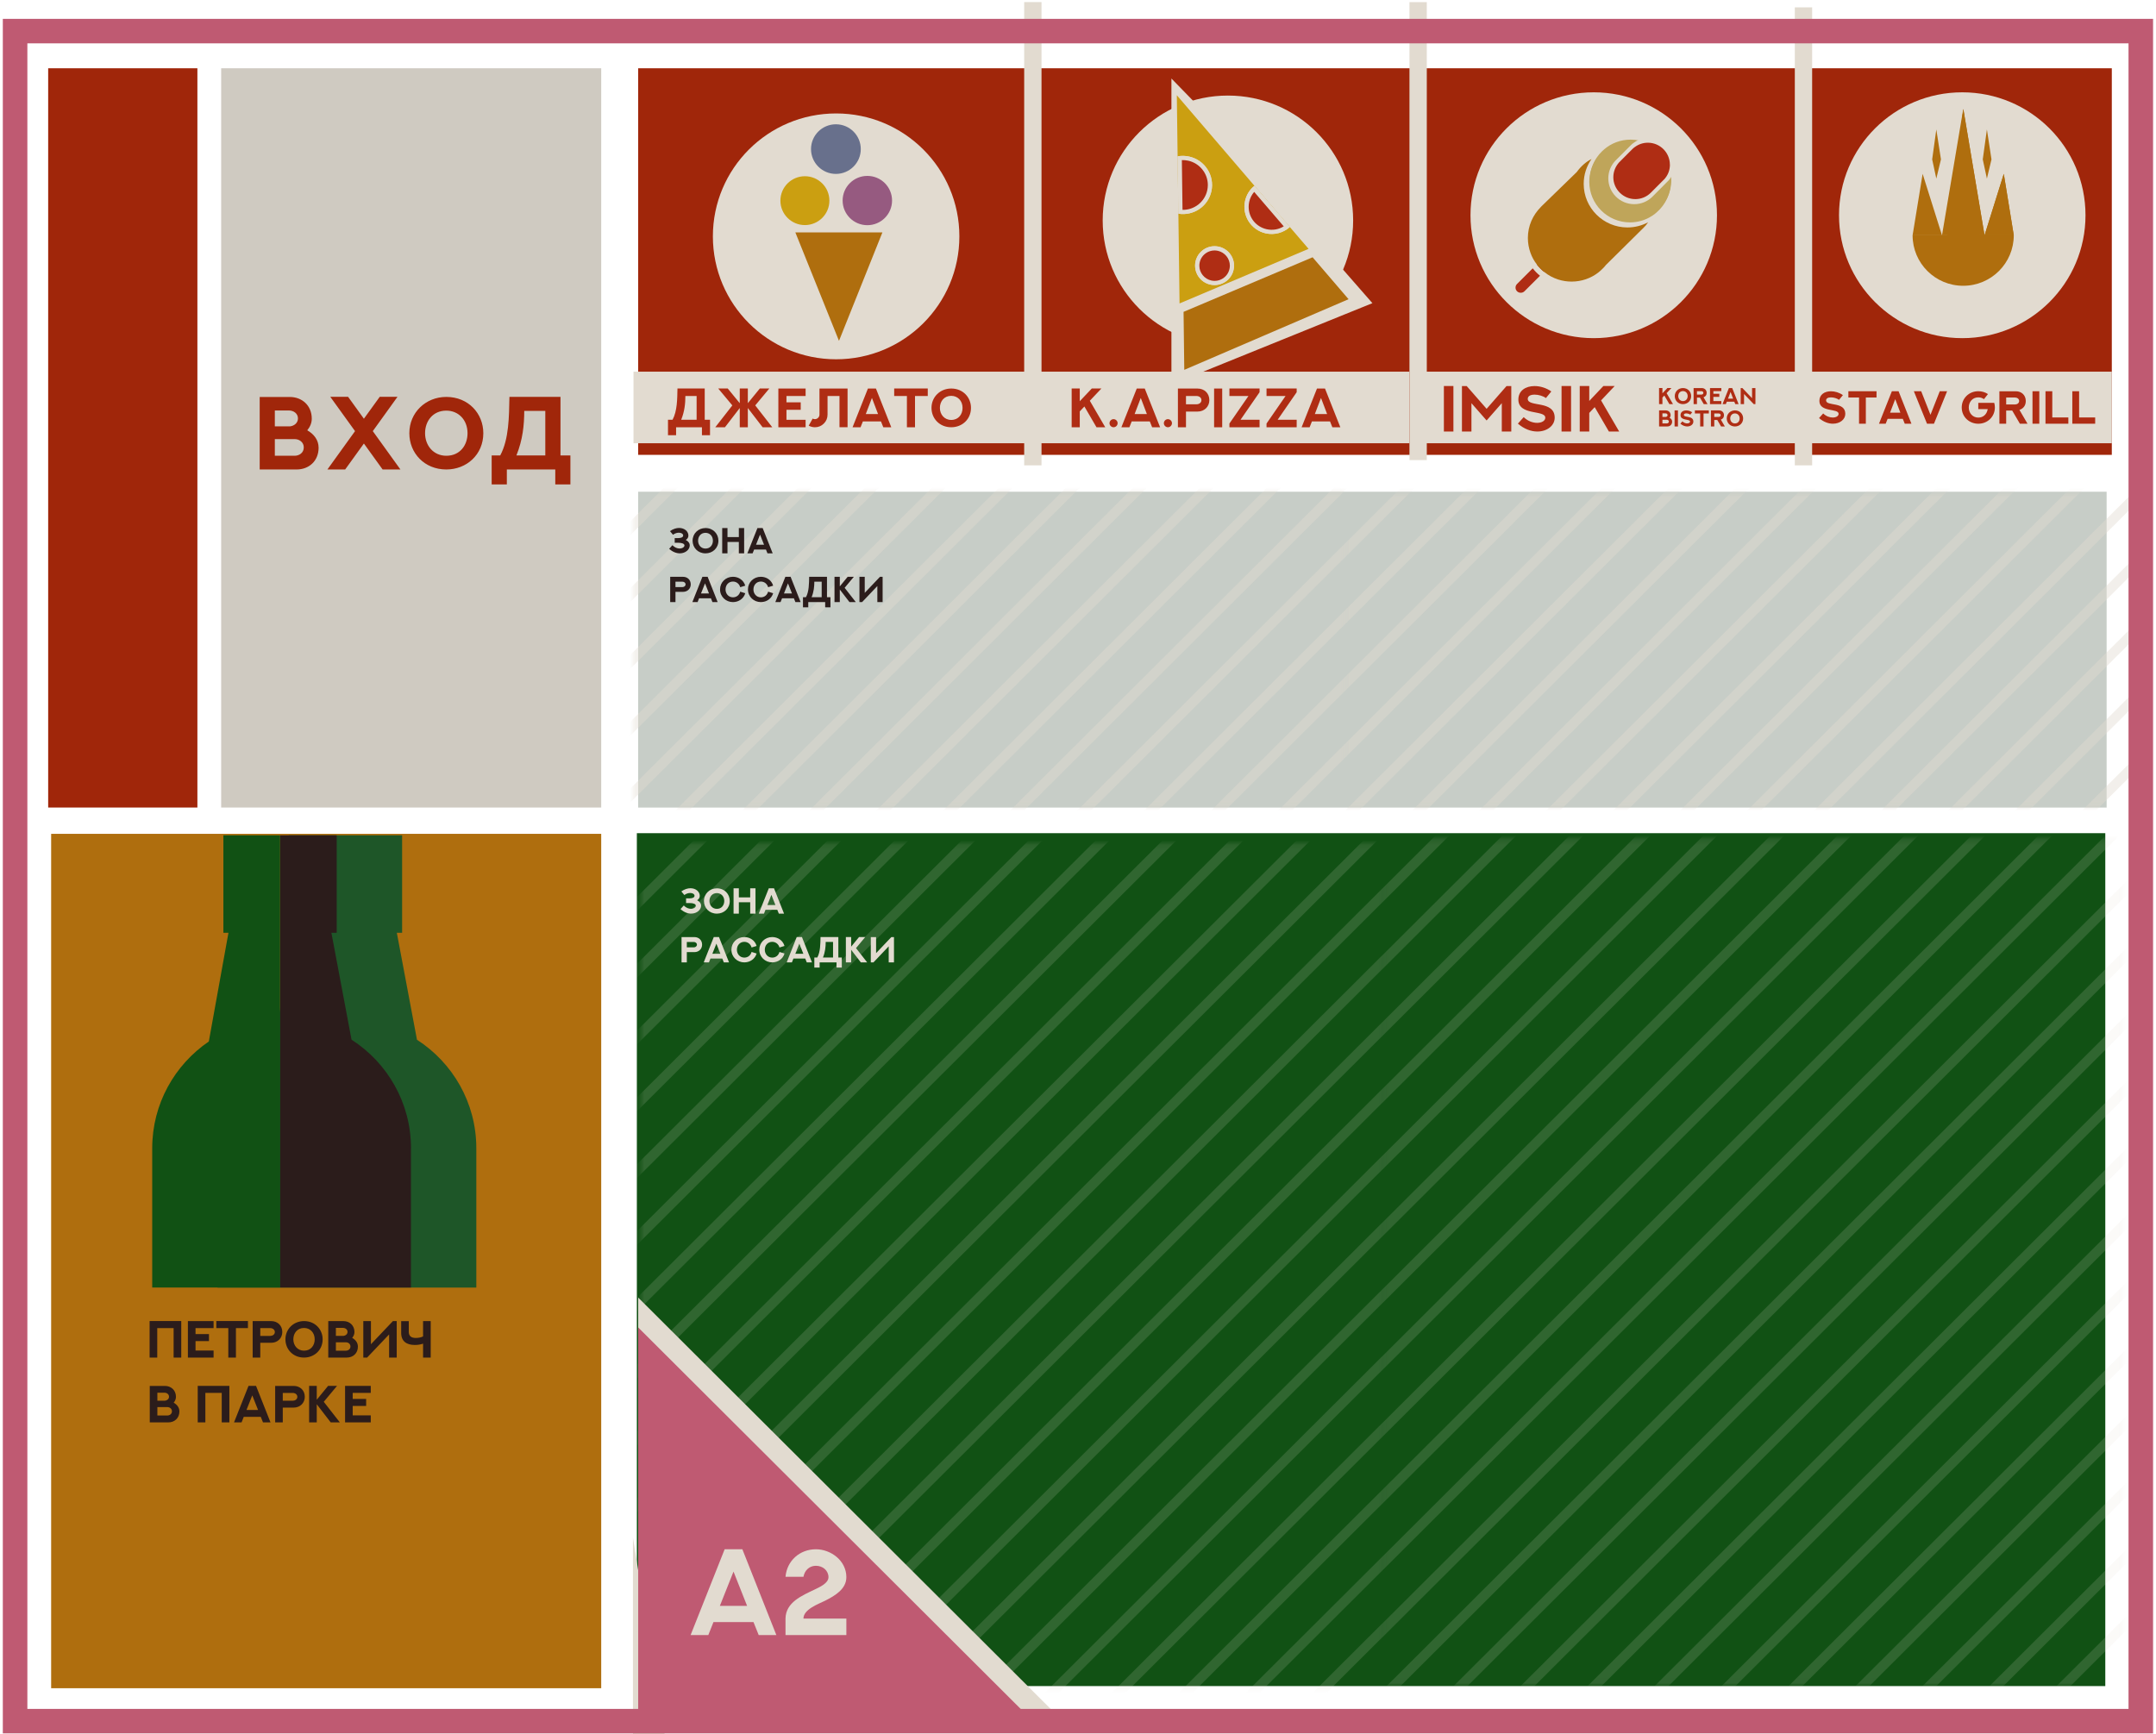 <?xml version="1.0" encoding="UTF-8"?> <svg xmlns="http://www.w3.org/2000/svg" width="440" height="354" viewBox="0 0 440 354" fill="none"><path d="M429.652 344.154V170.065L129.97 170.065V344.154H429.652Z" fill="#115114"></path><path d="M122.697 344.592L122.697 170.2H10.438L10.438 344.592H122.697Z" fill="#AF6E0E"></path><path d="M122.697 164.832L122.697 13.935L45.137 13.935L45.137 164.832H122.697Z" fill="#CFCAC1"></path><path d="M40.285 164.832L40.285 13.935L9.831 13.935L9.831 164.832H40.285Z" fill="#A0260A"></path><path d="M56.088 93.028H60.136C61.035 93.028 61.995 92.45 61.995 91.324C61.995 90.281 61.117 89.63 60.147 89.63H56.088V93.028ZM58.959 83.785H56.088V87.028H59.176C59.981 86.945 60.807 86.377 60.807 85.407C60.807 84.405 59.93 83.785 58.959 83.785ZM63.627 85.458C63.627 86.326 63.286 87.121 62.708 87.833C64.009 88.567 65.021 89.765 65.021 91.386C65.021 94.071 63.08 95.827 60.529 95.827H53V81.028H59.145C61.634 81.028 63.627 82.763 63.627 85.458ZM77.496 80.997H81.121L76.081 87.999L81.72 95.827H78.085L74.264 90.529L70.443 95.827H66.818L72.457 87.999L67.407 80.997H71.042L74.264 85.469L77.496 80.997ZM86.749 88.422C86.749 90.932 88.453 93.028 91.087 93.028C93.844 93.028 95.414 90.911 95.414 88.422C95.414 85.685 93.545 83.816 91.087 83.816C88.35 83.816 86.749 85.933 86.749 88.422ZM83.538 88.422C83.538 84.219 86.863 81.017 91.087 81.017C95.589 81.017 98.636 84.405 98.636 88.422C98.636 92.801 95.228 95.827 91.087 95.827C86.605 95.827 83.538 92.47 83.538 88.422ZM111.287 83.868H106.991C106.98 86.739 106.691 89.744 105.39 92.966H111.287V83.868ZM114.385 81.007V92.966H116.409V98.873H113.321V95.827H103.438V98.873H100.34V92.966H102.085C103.892 89.61 103.882 84.993 103.965 81.007H114.385Z" fill="#A0260A"></path><path d="M32.117 288.923H34.154C34.606 288.923 35.089 288.632 35.089 288.065C35.089 287.541 34.648 287.213 34.159 287.213H32.117V288.923ZM33.562 284.273H32.117V285.904H33.671C34.076 285.863 34.492 285.577 34.492 285.088C34.492 284.585 34.05 284.273 33.562 284.273ZM35.91 285.114C35.91 285.551 35.739 285.951 35.448 286.309C36.102 286.678 36.611 287.281 36.611 288.097C36.611 289.447 35.635 290.331 34.351 290.331H30.564V282.886H33.655C34.907 282.886 35.91 283.758 35.91 285.114ZM40.352 282.875H46.81V290.331H45.251V284.314H41.91V290.331H40.352V282.875ZM50.717 282.88H52.254L55.205 290.331H53.673L53.221 289.203H49.745L49.298 290.331H47.761L50.717 282.88ZM51.486 284.818L50.301 287.795H52.665L51.486 284.818ZM57.709 285.909H59.751C60.198 285.909 60.681 285.634 60.681 285.114C60.681 284.616 60.224 284.32 59.746 284.32H57.709V285.909ZM56.156 282.886H59.944C61.201 282.886 62.203 283.753 62.203 285.114C62.203 286.377 61.232 287.312 59.944 287.312H57.709V290.331H56.156V282.886ZM66.962 282.875H68.786L66.074 286.128L69.357 290.331H67.492L64.645 286.632V290.331H63.087V282.875H64.645V285.702L66.962 282.875ZM70.422 282.88H75.665V284.314H71.981V285.54H74.724V286.974H71.981V288.897H75.665V290.331H70.422V282.88Z" fill="#2B1C1B"></path><path d="M30.533 269.645H36.991V277.101H35.432V271.084H32.091V277.101H30.533V269.645ZM38.347 269.651H43.589V271.084H39.905V272.311H42.648V273.744H39.905V275.667H43.589V277.101H38.347V269.651ZM44.145 269.645H50.602V271.084H48.15V277.101H46.592V271.084H44.145V269.645ZM53.117 272.679H55.159C55.605 272.679 56.089 272.404 56.089 271.884C56.089 271.386 55.631 271.09 55.153 271.09H53.117V272.679ZM51.563 269.656H55.351C56.608 269.656 57.611 270.523 57.611 271.884C57.611 273.147 56.639 274.082 55.351 274.082H53.117V277.101H51.563V269.656ZM59.865 273.376C59.865 274.638 60.723 275.693 62.048 275.693C63.435 275.693 64.224 274.628 64.224 273.376C64.224 271.999 63.284 271.058 62.048 271.058C60.671 271.058 59.865 272.123 59.865 273.376ZM58.25 273.376C58.25 271.261 59.923 269.651 62.048 269.651C64.313 269.651 65.845 271.355 65.845 273.376C65.845 275.578 64.131 277.101 62.048 277.101C59.793 277.101 58.25 275.412 58.25 273.376ZM68.547 275.693H70.584C71.035 275.693 71.519 275.402 71.519 274.835C71.519 274.311 71.077 273.983 70.589 273.983H68.547V275.693ZM69.991 271.043H68.547V272.674H70.1C70.506 272.633 70.921 272.347 70.921 271.859C70.921 271.355 70.48 271.043 69.991 271.043ZM72.34 271.884C72.34 272.321 72.168 272.721 71.877 273.079C72.532 273.448 73.041 274.051 73.041 274.867C73.041 276.217 72.064 277.101 70.781 277.101H66.993V269.656H70.085C71.337 269.656 72.34 270.529 72.34 271.884ZM74.142 269.656H75.701V274.378L80.184 269.656H80.964V277.101H79.41V272.378L74.922 277.101H74.142V269.656ZM86.341 269.651H87.9V277.101H86.341V274.264C85.816 274.441 85.255 274.529 84.658 274.529C82.99 274.529 81.873 273.786 81.873 272.077V269.666H83.426V271.817C83.426 272.742 83.946 273.095 84.865 273.095C85.411 273.095 85.904 272.991 86.341 272.783V269.651Z" fill="#2B1C1B"></path><path d="M430.982 92.843V13.935L130.241 13.935V92.843L430.982 92.843Z" fill="#A0260A"></path><path opacity="0.22" d="M429.924 164.843V100.367L130.242 100.367V164.843H429.924Z" fill="#031E02"></path><path d="M170.638 73.335C184.529 73.335 195.79 62.102 195.79 48.245C195.79 34.389 184.529 23.156 170.638 23.156C156.747 23.156 145.486 34.389 145.486 48.245C145.486 62.102 156.747 73.335 170.638 73.335Z" fill="#E2DBD0"></path><path d="M325.251 69.022C339.142 69.022 350.403 57.789 350.403 43.933C350.403 30.076 339.142 18.843 325.251 18.843C311.36 18.843 300.1 30.076 300.1 43.933C300.1 57.789 311.36 69.022 325.251 69.022Z" fill="#E2DBD0"></path><path d="M400.46 69.022C414.351 69.022 425.612 57.789 425.612 43.933C425.612 30.076 414.351 18.843 400.46 18.843C386.569 18.843 375.309 30.076 375.309 43.933C375.309 57.789 386.569 69.022 400.46 69.022Z" fill="#E2DBD0"></path><path d="M85.094 212.214L80.985 190.393H82.066V170.503H58.929V190.393H59.965L55.957 212.585C48.977 217.324 44.395 225.31 44.395 234.373V262.809H97.209V234.373C97.209 225.074 92.368 216.898 85.072 212.214H85.094Z" fill="#1E5628"></path><path d="M83.867 234.373V262.798H57.15V170.503H68.713V190.393H67.632L71.742 212.214C79.037 216.898 83.878 225.074 83.878 234.373H83.867Z" fill="#2B1C1B"></path><path d="M57.151 170.503V262.798H31.064V234.373C31.064 225.321 35.647 217.336 42.616 212.585L46.624 190.393H45.588V170.503H57.151Z" fill="#115114"></path><path d="M314.287 56.286L311.112 59.453C310.898 59.667 310.628 59.757 310.358 59.757C310.088 59.757 309.817 59.667 309.603 59.453C309.187 59.038 309.187 58.375 309.603 57.96L312.801 54.77C313.24 55.332 313.735 55.837 314.287 56.286Z" fill="#AF2D14"></path><path d="M324.341 46.28L315.109 55.5C314.558 55.051 314.062 54.546 313.623 53.984L322.844 44.786C323.26 44.371 323.925 44.371 324.341 44.786C324.758 45.202 324.758 45.864 324.341 46.28Z" fill="#AF2D14"></path><path d="M324.453 36.79C324.453 35.026 325.005 33.398 325.939 32.062C326.255 31.612 326.615 31.197 326.998 30.826H327.009L327.414 30.456C328.855 29.232 330.724 28.502 332.773 28.502C337.356 28.502 341.082 32.208 341.082 36.79C341.082 39.294 339.968 41.54 338.211 43.056C337.761 43.45 337.265 43.798 336.725 44.078C335.543 44.708 334.203 45.078 332.773 45.078C328.18 45.078 324.464 41.361 324.464 36.79H324.453Z" fill="#BFA55A"></path><path d="M340.948 37.093C340.948 39.597 339.845 41.844 338.077 43.36C337.627 43.764 337.132 44.101 336.602 44.393C335.42 45.033 334.081 45.392 332.651 45.392C328.057 45.392 324.342 41.675 324.342 37.104C324.342 35.352 324.893 33.724 325.828 32.376C326.143 31.927 326.492 31.523 326.886 31.141L327.28 30.77C328.721 29.546 330.602 28.816 332.639 28.816C332.932 28.816 333.225 28.816 333.518 28.861C333.281 29.018 333.067 29.198 332.876 29.4L331.941 30.332C331.941 30.332 331.919 30.355 331.908 30.366L328.755 33.522L327.888 34.386L327.843 34.42C326.943 35.375 326.38 36.644 326.38 38.07C326.38 40.979 328.755 43.337 331.671 43.337C333.146 43.337 334.475 42.731 335.432 41.754L336.31 40.878L339.102 38.07C339.102 38.07 339.158 38.025 339.181 37.992L339.665 37.508C339.665 37.508 339.687 37.486 339.699 37.475L340.07 37.104C340.284 36.925 340.487 36.722 340.667 36.509V36.486C340.757 36.397 340.824 36.307 340.892 36.217C340.926 36.498 340.937 36.79 340.937 37.082L340.948 37.093Z" fill="#BFA55A"></path><path d="M339.923 37.205C339.855 37.295 339.787 37.385 339.709 37.475V37.497C339.517 37.711 339.315 37.913 339.101 38.093L335.419 41.787C334.462 42.764 333.134 43.371 331.659 43.371C328.731 43.371 326.367 41.001 326.367 38.104C326.367 36.677 326.93 35.408 327.831 34.454L327.876 34.42L327.966 34.33L331.895 30.399C332.087 30.197 332.3 30.018 332.537 29.86C336.421 30.276 339.506 33.364 339.911 37.228L339.923 37.205Z" fill="#BFA55A"></path><path d="M336.354 45.37C336.073 45.786 335.746 46.179 335.386 46.527C335.228 46.684 335.071 46.841 334.902 46.999L327.73 54.096C327.528 54.355 327.325 54.591 327.088 54.815C326.807 55.096 326.503 55.377 326.188 55.624C324.679 56.792 322.788 57.477 320.727 57.477C319.793 57.477 318.881 57.331 318.025 57.061C316.967 56.724 315.987 56.197 315.132 55.5C314.58 55.051 314.085 54.546 313.646 53.984C313.094 53.277 312.644 52.468 312.34 51.603C312.002 50.66 311.811 49.638 311.811 48.571C311.811 46.111 312.824 43.899 314.434 42.282V42.259L321.774 35.128C322.202 34.544 322.664 34.016 323.204 33.544C323.688 33.117 324.229 32.747 324.803 32.455C323.801 33.881 323.204 35.633 323.204 37.531C323.204 42.439 327.201 46.426 332.132 46.426C333.675 46.426 335.105 46.033 336.377 45.359L336.354 45.37Z" fill="#AF6E0E"></path><path d="M341.836 33.364C341.836 34.532 341.465 35.611 340.812 36.487C340.744 36.576 340.677 36.666 340.598 36.756V36.779C340.598 36.779 340.564 36.801 340.553 36.812L340.069 37.295C340.069 37.295 340.012 37.351 339.99 37.374L337.198 40.181C336.252 41.102 334.957 41.675 333.516 41.675C330.589 41.675 328.225 39.306 328.225 36.408C328.225 35.015 328.765 33.769 329.643 32.825L332.796 29.669C332.796 29.669 332.818 29.647 332.829 29.636C333.01 29.445 333.212 29.276 333.437 29.13C334.304 28.479 335.385 28.108 336.556 28.108C339.472 28.108 341.836 30.478 341.836 33.376V33.364Z" fill="#E2DBD0"></path><path d="M340.801 33.6C340.801 34.589 340.486 35.509 339.934 36.239C339.878 36.307 339.822 36.397 339.754 36.464V36.486C339.754 36.486 339.732 36.509 339.721 36.509L339.304 36.925C339.304 36.925 339.259 36.969 339.236 36.992L336.861 39.373C336.061 40.159 334.958 40.642 333.742 40.642C331.265 40.642 329.25 38.632 329.25 36.172C329.25 34.993 329.712 33.937 330.443 33.129L333.123 30.444L333.145 30.422C333.303 30.265 333.472 30.119 333.663 29.995C334.406 29.445 335.318 29.13 336.309 29.13C338.775 29.13 340.79 31.141 340.79 33.6H340.801Z" fill="#AF2D14"></path><path d="M212.553 0.425H209.018V94.988H212.553V0.425Z" fill="#E2DBD0"></path><path d="M369.824 1.503H366.289V94.988H369.824V1.503Z" fill="#E2DBD0"></path><path d="M287.648 93.91H291.184V0.436H287.648V93.91Z" fill="#E2DBD0"></path><path d="M135.634 353.958L129.172 313.875V353.958H135.634Z" fill="#E2DBD0"></path><path d="M250.596 70.493C264.711 70.493 276.153 59.079 276.153 45C276.153 30.92 264.711 19.506 250.596 19.506C236.481 19.506 225.039 30.92 225.039 45C225.039 59.079 236.481 70.493 250.596 70.493Z" fill="#E2DBD0"></path><path d="M246.767 23.942L239.066 16.024V25.503" fill="#E2DBD0"></path><path d="M274.002 54.928L280.082 61.879L239.066 78.49V64.159L274.002 54.928Z" fill="#E2DBD0"></path><path d="M241.689 75.491L241.543 63.654L267.877 52.513L275.218 61.071L241.689 75.491Z" fill="#AF6E0E"></path><path d="M240.722 61.936L240.485 43.618L240.328 31.904L240.17 19.438L256.011 37.924L263.228 46.336L267.056 50.795L240.722 61.936Z" fill="#CB9F11"></path><path d="M258.309 47.628C255.314 46.954 253.422 44 254.098 41.001C254.379 39.732 255.066 38.677 256.012 37.924L263.229 46.336C261.956 47.493 260.132 48.032 258.309 47.628Z" fill="#E2DBD0"></path><path d="M247.871 58.184C250.066 58.184 251.845 56.41 251.845 54.22C251.845 52.031 250.066 50.256 247.871 50.256C245.676 50.256 243.896 52.031 243.896 54.22C243.896 56.41 245.676 58.184 247.871 58.184Z" fill="#E2DBD0"></path><path d="M240.486 43.618L240.328 31.905C241.094 31.77 241.893 31.781 242.704 31.961C245.912 32.679 247.928 35.858 247.218 39.059C246.532 42.136 243.559 44.112 240.486 43.618Z" fill="#E2DBD0"></path><path d="M258.309 47.628C255.314 46.954 253.422 44 254.098 41.001C254.379 39.732 255.066 38.677 256.012 37.924L263.229 46.336C261.956 47.493 260.132 48.032 258.309 47.628Z" fill="#E2DBD0"></path><path d="M254.828 42.225C254.828 41.877 254.862 41.529 254.941 41.192C255.11 40.429 255.459 39.743 255.954 39.171L261.989 46.201C260.964 46.841 259.714 47.055 258.498 46.785C256.337 46.302 254.828 44.427 254.828 42.214V42.225Z" fill="#AF2D14"></path><path d="M247.871 58.184C250.066 58.184 251.845 56.41 251.845 54.22C251.845 52.031 250.066 50.256 247.871 50.256C245.676 50.256 243.896 52.031 243.896 54.22C243.896 56.41 245.676 58.184 247.871 58.184Z" fill="#E2DBD0"></path><path d="M244.764 54.231C244.764 54.007 244.786 53.771 244.842 53.546C245.214 51.873 246.88 50.828 248.558 51.199C249.965 51.513 250.99 52.782 250.99 54.22C250.99 54.445 250.967 54.681 250.911 54.905C250.731 55.714 250.247 56.399 249.537 56.848C248.828 57.297 248.006 57.432 247.196 57.252C245.788 56.938 244.764 55.669 244.764 54.231Z" fill="#AF2D14"></path><path d="M240.486 43.618L240.328 31.905C241.094 31.77 241.893 31.781 242.704 31.961C245.912 32.679 247.928 35.858 247.218 39.059C246.532 42.136 243.559 44.112 240.486 43.618Z" fill="#E2DBD0"></path><path d="M241.195 32.679C241.634 32.668 242.073 32.702 242.513 32.803C244.821 33.32 246.498 35.397 246.498 37.756C246.498 38.126 246.453 38.508 246.374 38.868C245.845 41.237 243.706 42.877 241.33 42.832L241.195 32.679Z" fill="#AF2D14"></path><path d="M171.222 69.573L162.316 47.437H180.083L171.222 69.573Z" fill="#AF6E0E"></path><path d="M164.264 45.943C167.025 45.943 169.263 43.71 169.263 40.956C169.263 38.203 167.025 35.97 164.264 35.97C161.504 35.97 159.266 38.203 159.266 40.956C159.266 43.71 161.504 45.943 164.264 45.943Z" fill="#CB9F11"></path><path d="M177.009 45.965C179.794 45.965 182.053 43.713 182.053 40.934C182.053 38.155 179.794 35.903 177.009 35.903C174.223 35.903 171.965 38.155 171.965 40.934C171.965 43.713 174.223 45.965 177.009 45.965Z" fill="#965A80"></path><path d="M170.591 35.498C173.396 35.498 175.669 33.231 175.669 30.433C175.669 27.636 173.396 25.368 170.591 25.368C167.787 25.368 165.514 27.636 165.514 30.433C165.514 33.231 167.787 35.498 170.591 35.498Z" fill="#68708C"></path><path d="M397.43 48.032L400.683 22.269L405.007 48.032L408.936 35.487L410.974 48.032" fill="#AF6E0E"></path><path d="M397.43 48.032L400.683 22.269L405.007 48.032L408.936 35.487L410.974 48.032" fill="#AF6E0E"></path><path d="M403.938 48.032L400.662 22.269L396.327 48.032L392.375 35.487L390.326 48.032" fill="#AF6E0E"></path><path d="M410.974 48.032C410.974 53.715 406.358 58.331 400.65 58.331C394.942 58.331 390.326 53.726 390.326 48.032H410.974Z" fill="#AF6E0E"></path><path d="M395.167 36.453L394.322 32.533L395.167 26.424L396.112 32.533L395.167 36.453Z" fill="#AF6E0E"></path><path d="M405.491 36.453L404.646 32.533L405.491 26.424L406.425 32.533L405.491 36.453Z" fill="#AF6E0E"></path><g opacity="0.43"><mask id="mask0_825_2324" style="mask-type:luminance" maskUnits="userSpaceOnUse" x="274" y="100" width="165" height="65"><path d="M274.6 164.832L438.334 164.832V100.659L274.6 100.659V164.832Z" fill="white"></path></mask><g mask="url(#mask0_825_2324)"><path d="M411.065 -23.89L174.285 212.316" stroke="#E2DBD0" stroke-width="2" stroke-miterlimit="10"></path><path d="M417.743 -16.904L180.951 219.301" stroke="#E2DBD0" stroke-width="2" stroke-miterlimit="10"></path><path d="M424.407 -9.919L187.615 226.275" stroke="#E2DBD0" stroke-width="2" stroke-miterlimit="10"></path><path d="M431.071 -2.933L194.291 233.261" stroke="#E2DBD0" stroke-width="2" stroke-miterlimit="10"></path><path d="M437.748 4.052L200.957 240.246" stroke="#E2DBD0" stroke-width="2" stroke-miterlimit="10"></path><path d="M444.413 11.038L207.633 247.232" stroke="#E2DBD0" stroke-width="2" stroke-miterlimit="10"></path><path d="M451.09 18.012L214.299 254.217" stroke="#E2DBD0" stroke-width="2" stroke-miterlimit="10"></path><path d="M457.754 24.998L220.963 261.203" stroke="#E2DBD0" stroke-width="2" stroke-miterlimit="10"></path><path d="M464.421 31.983L227.641 268.189" stroke="#E2DBD0" stroke-width="2" stroke-miterlimit="10"></path><path d="M471.096 38.969L234.305 275.174" stroke="#E2DBD0" stroke-width="2" stroke-miterlimit="10"></path><path d="M477.761 45.954L240.98 282.16" stroke="#E2DBD0" stroke-width="2" stroke-miterlimit="10"></path><path d="M484.438 52.94L247.646 289.145" stroke="#E2DBD0" stroke-width="2" stroke-miterlimit="10"></path><path d="M491.102 59.925L254.311 296.131" stroke="#E2DBD0" stroke-width="2" stroke-miterlimit="10"></path><path d="M497.768 66.911L260.988 303.116" stroke="#E2DBD0" stroke-width="2" stroke-miterlimit="10"></path><path d="M504.444 73.896L267.652 310.091" stroke="#E2DBD0" stroke-width="2" stroke-miterlimit="10"></path><path d="M511.11 80.882L274.33 317.076" stroke="#E2DBD0" stroke-width="2" stroke-miterlimit="10"></path><path d="M517.785 87.867L280.994 324.062" stroke="#E2DBD0" stroke-width="2" stroke-miterlimit="10"></path><path d="M524.451 94.853L287.66 331.047" stroke="#E2DBD0" stroke-width="2" stroke-miterlimit="10"></path><path d="M531.116 101.827L294.336 338.033" stroke="#E2DBD0" stroke-width="2" stroke-miterlimit="10"></path><path d="M537.791 108.813L301 345.018" stroke="#E2DBD0" stroke-width="2" stroke-miterlimit="10"></path><path d="M544.458 115.798L307.678 352.004" stroke="#E2DBD0" stroke-width="2" stroke-miterlimit="10"></path><path d="M551.133 122.784L314.342 358.989" stroke="#E2DBD0" stroke-width="2" stroke-miterlimit="10"></path><path d="M557.799 129.769L321.008 365.975" stroke="#E2DBD0" stroke-width="2" stroke-miterlimit="10"></path></g></g><g opacity="0.43"><mask id="mask1_825_2324" style="mask-type:luminance" maskUnits="userSpaceOnUse" x="129" y="100" width="146" height="65"><path d="M129.273 164.832L274.588 164.832V100.322L129.273 100.322V164.832Z" fill="white"></path></mask><g mask="url(#mask1_825_2324)"><path d="M247.33 -24.216L10.539 211.979" stroke="#E2DBD0" stroke-width="2" stroke-miterlimit="10"></path><path d="M253.995 -17.23L17.215 218.964" stroke="#E2DBD0" stroke-width="2" stroke-miterlimit="10"></path><path d="M260.672 -10.256L23.881 225.95" stroke="#E2DBD0" stroke-width="2" stroke-miterlimit="10"></path><path d="M267.336 -3.27L30.545 232.935" stroke="#E2DBD0" stroke-width="2" stroke-miterlimit="10"></path><path d="M274.014 3.715L37.223 239.921" stroke="#E2DBD0" stroke-width="2" stroke-miterlimit="10"></path><path d="M280.678 10.701L43.887 246.906" stroke="#E2DBD0" stroke-width="2" stroke-miterlimit="10"></path><path d="M287.343 17.686L50.562 253.892" stroke="#E2DBD0" stroke-width="2" stroke-miterlimit="10"></path><path d="M294.02 24.672L57.228 260.877" stroke="#E2DBD0" stroke-width="2" stroke-miterlimit="10"></path><path d="M300.684 31.657L63.904 267.863" stroke="#E2DBD0" stroke-width="2" stroke-miterlimit="10"></path><path d="M307.362 38.643L70.57 274.848" stroke="#E2DBD0" stroke-width="2" stroke-miterlimit="10"></path><path d="M314.026 45.628L77.234 281.823" stroke="#E2DBD0" stroke-width="2" stroke-miterlimit="10"></path><path d="M320.692 52.614L83.912 288.808" stroke="#E2DBD0" stroke-width="2" stroke-miterlimit="10"></path><path d="M327.367 59.599L90.576 295.794" stroke="#E2DBD0" stroke-width="2" stroke-miterlimit="10"></path><path d="M334.034 66.585L97.254 302.779" stroke="#E2DBD0" stroke-width="2" stroke-miterlimit="10"></path><path d="M340.709 73.559L103.918 309.765" stroke="#E2DBD0" stroke-width="2" stroke-miterlimit="10"></path><path d="M347.375 80.545L110.584 316.75" stroke="#E2DBD0" stroke-width="2" stroke-miterlimit="10"></path><path d="M354.04 87.531L117.26 323.736" stroke="#E2DBD0" stroke-width="2" stroke-miterlimit="10"></path><path d="M360.715 94.516L123.924 330.722" stroke="#E2DBD0" stroke-width="2" stroke-miterlimit="10"></path><path d="M367.382 101.501L130.602 337.707" stroke="#E2DBD0" stroke-width="2" stroke-miterlimit="10"></path><path d="M374.057 108.487L137.266 344.693" stroke="#E2DBD0" stroke-width="2" stroke-miterlimit="10"></path><path d="M380.723 115.473L143.932 351.678" stroke="#E2DBD0" stroke-width="2" stroke-miterlimit="10"></path><path d="M387.387 122.458L150.607 358.664" stroke="#E2DBD0" stroke-width="2" stroke-miterlimit="10"></path><path d="M394.065 129.444L157.273 365.638" stroke="#E2DBD0" stroke-width="2" stroke-miterlimit="10"></path></g></g><g opacity="0.15"><mask id="mask2_825_2324" style="mask-type:luminance" maskUnits="userSpaceOnUse" x="130" y="172" width="153" height="173"><path d="M130.725 344.928H282.029V172.177L130.725 172.177L130.725 344.928Z" fill="white"></path></mask><g mask="url(#mask2_825_2324)"><path d="M267.19 47.628L30.41 283.833" stroke="#E2DBD0" stroke-width="2" stroke-miterlimit="10"></path><path d="M273.867 54.613L37.076 290.819" stroke="#E2DBD0" stroke-width="2" stroke-miterlimit="10"></path><path d="M280.532 61.599L43.74 297.804" stroke="#E2DBD0" stroke-width="2" stroke-miterlimit="10"></path><path d="M287.196 68.584L50.416 304.79" stroke="#E2DBD0" stroke-width="2" stroke-miterlimit="10"></path><path d="M293.873 75.57L57.082 311.775" stroke="#E2DBD0" stroke-width="2" stroke-miterlimit="10"></path><path d="M300.538 82.555L63.758 318.761" stroke="#E2DBD0" stroke-width="2" stroke-miterlimit="10"></path><path d="M307.215 89.541L70.424 325.735" stroke="#E2DBD0" stroke-width="2" stroke-miterlimit="10"></path><path d="M313.879 96.526L77.088 332.721" stroke="#E2DBD0" stroke-width="2" stroke-miterlimit="10"></path><path d="M320.546 103.512L83.766 339.706" stroke="#E2DBD0" stroke-width="2" stroke-miterlimit="10"></path><path d="M327.221 110.497L90.43 346.692" stroke="#E2DBD0" stroke-width="2" stroke-miterlimit="10"></path><path d="M333.886 117.472L97.106 353.677" stroke="#E2DBD0" stroke-width="2" stroke-miterlimit="10"></path><path d="M340.563 124.457L103.771 360.663" stroke="#E2DBD0" stroke-width="2" stroke-miterlimit="10"></path><path d="M347.227 131.443L110.436 367.648" stroke="#E2DBD0" stroke-width="2" stroke-miterlimit="10"></path><path d="M353.905 138.428L117.113 374.634" stroke="#E2DBD0" stroke-width="2" stroke-miterlimit="10"></path><path d="M360.569 145.414L123.777 381.619" stroke="#E2DBD0" stroke-width="2" stroke-miterlimit="10"></path><path d="M367.235 152.399L130.455 388.605" stroke="#E2DBD0" stroke-width="2" stroke-miterlimit="10"></path><path d="M373.91 159.385L137.119 395.591" stroke="#E2DBD0" stroke-width="2" stroke-miterlimit="10"></path><path d="M380.576 166.37L143.785 402.576" stroke="#E2DBD0" stroke-width="2" stroke-miterlimit="10"></path><path d="M387.252 173.356L150.461 409.55" stroke="#E2DBD0" stroke-width="2" stroke-miterlimit="10"></path><path d="M393.916 180.342L157.125 416.536" stroke="#E2DBD0" stroke-width="2" stroke-miterlimit="10"></path><path d="M400.583 187.327L163.803 423.521" stroke="#E2DBD0" stroke-width="2" stroke-miterlimit="10"></path><path d="M407.258 194.313L170.467 430.507" stroke="#E2DBD0" stroke-width="2" stroke-miterlimit="10"></path><path d="M413.924 201.287L177.133 437.493" stroke="#E2DBD0" stroke-width="2" stroke-miterlimit="10"></path></g></g><g opacity="0.15"><mask id="mask3_825_2324" style="mask-type:luminance" maskUnits="userSpaceOnUse" x="282" y="171" width="152" height="173"><path d="M282.064 343.985H433.369V171.233L282.064 171.233V343.985Z" fill="white"></path></mask><g mask="url(#mask3_825_2324)"><path d="M418.541 46.684L181.75 282.89" stroke="#E2DBD0" stroke-width="2" stroke-miterlimit="10"></path><path d="M425.207 53.67L188.416 289.875" stroke="#E2DBD0" stroke-width="2" stroke-miterlimit="10"></path><path d="M431.883 60.655L195.092 296.861" stroke="#E2DBD0" stroke-width="2" stroke-miterlimit="10"></path><path d="M438.547 67.641L201.756 303.846" stroke="#E2DBD0" stroke-width="2" stroke-miterlimit="10"></path><path d="M445.214 74.626L208.434 310.832" stroke="#E2DBD0" stroke-width="2" stroke-miterlimit="10"></path><path d="M451.889 81.612L215.098 317.817" stroke="#E2DBD0" stroke-width="2" stroke-miterlimit="10"></path><path d="M458.555 88.597L221.764 324.803" stroke="#E2DBD0" stroke-width="2" stroke-miterlimit="10"></path><path d="M465.231 95.583L228.439 331.777" stroke="#E2DBD0" stroke-width="2" stroke-miterlimit="10"></path><path d="M471.897 102.568L235.105 338.763" stroke="#E2DBD0" stroke-width="2" stroke-miterlimit="10"></path><path d="M478.561 109.554L241.781 345.748" stroke="#E2DBD0" stroke-width="2" stroke-miterlimit="10"></path><path d="M485.237 116.54L248.445 352.734" stroke="#E2DBD0" stroke-width="2" stroke-miterlimit="10"></path><path d="M491.903 123.525L255.123 359.719" stroke="#E2DBD0" stroke-width="2" stroke-miterlimit="10"></path><path d="M498.578 130.5L261.787 366.705" stroke="#E2DBD0" stroke-width="2" stroke-miterlimit="10"></path><path d="M505.244 137.485L268.453 373.691" stroke="#E2DBD0" stroke-width="2" stroke-miterlimit="10"></path><path d="M511.909 144.47L275.129 380.676" stroke="#E2DBD0" stroke-width="2" stroke-miterlimit="10"></path><path d="M518.586 151.456L281.795 387.662" stroke="#E2DBD0" stroke-width="2" stroke-miterlimit="10"></path><path d="M525.251 158.442L288.471 394.647" stroke="#E2DBD0" stroke-width="2" stroke-miterlimit="10"></path><path d="M531.926 165.427L295.135 401.633" stroke="#E2DBD0" stroke-width="2" stroke-miterlimit="10"></path><path d="M538.592 172.413L301.801 408.618" stroke="#E2DBD0" stroke-width="2" stroke-miterlimit="10"></path><path d="M545.257 179.398L308.477 415.593" stroke="#E2DBD0" stroke-width="2" stroke-miterlimit="10"></path><path d="M551.934 186.384L315.143 422.578" stroke="#E2DBD0" stroke-width="2" stroke-miterlimit="10"></path><path d="M558.598 193.369L321.818 429.564" stroke="#E2DBD0" stroke-width="2" stroke-miterlimit="10"></path><path d="M565.276 200.355L328.484 436.549" stroke="#E2DBD0" stroke-width="2" stroke-miterlimit="10"></path></g></g><path d="M287.636 75.862H210.773V90.473H287.636V75.862Z" fill="#E2DBD0"></path><path d="M216.236 350.634L130.242 264.853V350.634H216.236Z" fill="#E2DBD0"></path><path d="M222.814 79.298H224.777L222.412 81.801L225.56 87.209H223.774L221.304 82.969L220.361 83.973V87.209H218.707V79.298H220.361V81.894L222.814 79.298ZM228.085 86.382C228.085 86.817 227.721 87.209 227.258 87.209C226.822 87.209 226.431 86.845 226.431 86.382C226.431 85.946 226.795 85.555 227.258 85.555C227.693 85.555 228.085 85.919 228.085 86.382ZM231.993 79.303H233.625L236.756 87.209H235.13L234.65 86.013H230.962L230.488 87.209H228.856L231.993 79.303ZM232.809 81.228L231.552 84.519H234.06L232.809 81.228ZM239.176 86.382C239.176 86.817 238.812 87.209 238.349 87.209C237.914 87.209 237.522 86.845 237.522 86.382C237.522 85.946 237.886 85.555 238.349 85.555C238.785 85.555 239.176 85.919 239.176 86.382ZM242.037 82.517H244.204C244.678 82.517 245.19 82.225 245.19 81.674C245.19 81.145 244.705 80.831 244.198 80.831H242.037V82.517ZM240.389 79.309H244.408C245.742 79.309 246.806 80.23 246.806 81.674C246.806 83.014 245.775 84.006 244.408 84.006H242.037V87.209H240.389V79.309ZM247.776 87.209V79.303H249.43V87.209H247.776ZM250.902 79.298H257.054V80.059L253.167 85.682H257.054V87.209H250.902V86.448L254.788 80.825H250.902V79.298ZM258.476 79.298H264.628V80.059L260.742 85.682H264.628V87.209H258.476V86.448L262.362 80.825H258.476V79.298ZM268.774 79.303H270.406L273.537 87.209H271.91L271.431 86.013H267.743L267.269 87.209H265.637L268.774 79.303ZM269.59 81.228L268.333 84.519H270.841L269.59 81.228Z" fill="#AF2D14"></path><path d="M367.978 75.862H289.404V90.473H367.978V75.862Z" fill="#E2DBD0"></path><path d="M294.67 88.086V78.794H296.614V88.086H294.67ZM307.454 78.801H308.426V88.086H306.488V82.293L303.391 85.824L300.294 82.293V88.086H298.356V78.801H299.328L303.391 83.446L307.454 78.801ZM309.773 86.466L310.959 85.144C311.814 85.973 312.838 86.31 313.687 86.31C314.639 86.317 315.365 85.889 315.365 85.261C315.365 83.602 309.871 84.911 309.871 81.561C309.871 79.714 311.387 78.801 313.175 78.801C314.315 78.801 315.566 79.17 316.596 79.902L315.495 81.25C314.905 80.816 313.966 80.55 313.182 80.55C312.411 80.55 311.788 80.803 311.788 81.418C311.788 83.168 317.283 81.645 317.283 85.254C317.283 86.88 315.728 88.079 313.745 88.079C312.501 88.079 311.082 87.606 309.773 86.466ZM318.683 88.086V78.794H320.626V88.086H318.683ZM327.223 78.788H329.529L326.75 81.729L330.449 88.086H328.35L325.447 83.103L324.339 84.282V88.086H322.395V78.788H324.339V81.84L327.223 78.788Z" fill="#AF2D14"></path><path d="M340.29 79.204H341.106L340.123 80.243L341.431 82.49H340.689L339.663 80.729L339.271 81.145V82.49H338.584V79.204H339.271V80.282L340.29 79.204ZM342.5 80.848C342.5 81.404 342.878 81.869 343.462 81.869C344.073 81.869 344.422 81.4 344.422 80.848C344.422 80.241 344.007 79.826 343.462 79.826C342.855 79.826 342.5 80.296 342.5 80.848ZM341.788 80.848C341.788 79.916 342.525 79.206 343.462 79.206C344.46 79.206 345.136 79.957 345.136 80.848C345.136 81.819 344.38 82.49 343.462 82.49C342.468 82.49 341.788 81.746 341.788 80.848ZM346.318 79.84V80.541H347.218C347.415 80.541 347.628 80.42 347.628 80.191C347.628 79.971 347.426 79.84 347.215 79.84H346.318ZM348.475 82.49H347.705L346.927 81.159H346.318V82.49H345.633V79.208H347.302C347.857 79.208 348.299 79.591 348.299 80.191C348.299 80.619 348.09 80.937 347.66 81.095L348.475 82.49ZM348.981 79.206H351.292V79.838H349.668V80.378H350.877V81.01H349.668V81.858H351.292V82.49H348.981V79.206ZM352.837 79.206H353.515L354.816 82.49H354.14L353.941 81.993H352.409L352.212 82.49H351.534L352.837 79.206ZM353.176 80.005L352.654 81.372H353.696L353.176 80.005ZM357.564 79.208H358.251V82.49H357.908L355.929 80.42V82.49H355.244V79.208H355.588L357.564 81.278V79.208Z" fill="#AF2D14"></path><path d="M339.274 86.429H340.171C340.37 86.429 340.583 86.3 340.583 86.051C340.583 85.82 340.389 85.675 340.173 85.675H339.274V86.429ZM339.91 84.379H339.274V85.098H339.958C340.137 85.08 340.32 84.954 340.32 84.739C340.32 84.516 340.125 84.379 339.91 84.379ZM340.945 84.75C340.945 84.942 340.87 85.119 340.741 85.277C341.03 85.439 341.254 85.705 341.254 86.065C341.254 86.66 340.824 87.049 340.258 87.049H338.589V83.768H339.951C340.503 83.768 340.945 84.152 340.945 84.75ZM341.751 87.049V83.765H342.438V87.049H341.751ZM342.931 86.477L343.35 86.01C343.652 86.303 344.014 86.422 344.314 86.422C344.651 86.424 344.907 86.273 344.907 86.051C344.907 85.465 342.965 85.927 342.965 84.743C342.965 84.091 343.501 83.768 344.133 83.768C344.536 83.768 344.978 83.898 345.342 84.157L344.953 84.633C344.744 84.48 344.412 84.386 344.135 84.386C343.863 84.386 343.643 84.475 343.643 84.693C343.643 85.311 345.585 84.773 345.585 86.049C345.585 86.623 345.035 87.047 344.334 87.047C343.895 87.047 343.393 86.88 342.931 86.477ZM345.894 83.763H348.741V84.397H347.66V87.049H346.973V84.397H345.894V83.763ZM349.853 84.4V85.1H350.753C350.95 85.1 351.163 84.979 351.163 84.75C351.163 84.53 350.962 84.4 350.751 84.4H349.853ZM352.011 87.049H351.241L350.463 85.719H349.853V87.049H349.169V83.768H350.838C351.392 83.768 351.834 84.15 351.834 84.75C351.834 85.178 351.626 85.497 351.195 85.655L352.011 87.049ZM353.108 85.407C353.108 85.964 353.485 86.429 354.069 86.429C354.681 86.429 355.029 85.959 355.029 85.407C355.029 84.8 354.614 84.386 354.069 84.386C353.463 84.386 353.108 84.856 353.108 85.407ZM352.395 85.407C352.395 84.475 353.133 83.765 354.069 83.765C355.068 83.765 355.743 84.516 355.743 85.407C355.743 86.378 354.988 87.049 354.069 87.049C353.076 87.049 352.395 86.305 352.395 85.407Z" fill="#AF2D14"></path><path d="M430.982 75.862H368.057V90.473H430.982V75.862Z" fill="#E2DBD0"></path><path d="M371.234 85.334L372.08 84.39C372.691 84.982 373.421 85.223 374.027 85.223C374.707 85.227 375.225 84.922 375.225 84.474C375.225 83.29 371.304 84.224 371.304 81.833C371.304 80.516 372.386 79.864 373.662 79.864C374.476 79.864 375.368 80.127 376.103 80.65L375.317 81.611C374.896 81.302 374.226 81.112 373.666 81.112C373.116 81.112 372.672 81.292 372.672 81.732C372.672 82.98 376.593 81.894 376.593 84.469C376.593 85.63 375.484 86.485 374.069 86.485C373.181 86.485 372.168 86.148 371.234 85.334ZM377.218 79.854H382.965V81.135H380.783V86.49H379.396V81.135H377.218V79.854ZM386.096 79.859H387.465L390.091 86.49H388.727L388.325 85.486H385.231L384.833 86.49H383.465L386.096 79.859ZM386.78 81.473L385.726 84.233H387.83L386.78 81.473ZM395.871 79.854H397.369L394.687 86.49H393.268L390.581 79.854H392.079L393.975 84.668L395.871 79.854ZM403.732 82.226H406.987C407.075 82.532 407.117 82.846 407.117 83.174C407.117 85.033 405.642 86.49 403.732 86.49C401.896 86.49 400.352 85.103 400.352 83.174C400.352 81.316 401.818 79.854 403.732 79.854C404.467 79.854 405.128 80.049 405.706 80.437L404.888 81.473C404.55 81.228 404.167 81.107 403.732 81.107C402.58 81.107 401.79 82.009 401.79 83.174C401.79 84.289 402.562 85.237 403.732 85.237C404.712 85.237 405.415 84.603 405.623 83.665C405.637 83.614 405.646 83.558 405.655 83.503H403.732V82.226ZM409.424 81.14V82.555H411.241C411.639 82.555 412.069 82.31 412.069 81.847C412.069 81.403 411.662 81.14 411.237 81.14H409.424ZM413.78 86.49H412.226L410.654 83.803H409.424V86.49H408.041V79.864H411.412C412.531 79.864 413.424 80.636 413.424 81.847C413.424 82.712 413.003 83.355 412.134 83.674L413.78 86.49ZM414.797 86.49V79.859H416.184V86.49H414.797ZM417.447 79.854H418.834V85.209H422.112V86.49H417.447V79.854ZM422.922 79.854H424.309V85.209H427.587V86.49H422.922V79.854Z" fill="#AF2D14"></path><path d="M211.147 75.862H129.285V90.473H211.147V75.862Z" fill="#E2DBD0"></path><path d="M434.393 8.848V348.814H5.586V8.848H434.393ZM439.403 3.85H0.576V353.812H439.403V3.85Z" fill="#BF5A72"></path><path d="M208.523 349.039L130.242 270.951V349.039H208.523Z" fill="#BF5A72"></path><path d="M147.888 316.229H151.503L158.439 333.741H154.837L153.774 331.091H145.605L144.554 333.741H140.94L147.888 316.229ZM149.696 320.784L146.911 327.782H152.468L149.696 320.784ZM163.971 330.371H172.727V333.741H160.308V330.371C160.357 327.061 163.629 325.706 166.304 324.424C167.171 323.996 169.076 323.19 169.076 321.932C169.076 320.577 167.928 319.6 166.511 319.6C165.205 319.6 164.216 320.503 163.971 321.847H160.308C160.589 318.586 163.202 316.229 166.511 316.229C169.564 316.229 172.727 318.55 172.727 321.92C172.727 324.326 170.468 325.681 168.355 326.744C167.037 327.403 163.971 328.478 163.971 330.371Z" fill="#E2DBD0"></path><path d="M136.561 112.022L137.227 111.284C137.692 111.763 138.215 111.95 138.658 111.958C139.242 111.965 139.688 111.669 139.685 111.331C139.685 110.985 139.188 110.786 138.406 110.786H137.696V109.831H138.406C139.015 109.831 139.422 109.648 139.422 109.295C139.418 108.967 139.036 108.729 138.532 108.732C138.168 108.732 137.742 108.855 137.346 109.15L136.73 108.412C137.382 107.954 138.027 107.763 138.597 107.763C139.688 107.763 140.488 108.462 140.492 109.32C140.496 109.695 140.29 110.004 139.951 110.217C140.452 110.462 140.762 110.855 140.762 111.331C140.759 112.17 139.894 112.934 138.759 112.945C138.081 112.952 137.306 112.689 136.561 112.022ZM142.467 110.365C142.467 111.24 143.061 111.972 143.98 111.972C144.942 111.972 145.49 111.233 145.49 110.365C145.49 109.41 144.838 108.758 143.98 108.758C143.025 108.758 142.467 109.496 142.467 110.365ZM141.346 110.365C141.346 108.898 142.506 107.781 143.98 107.781C145.551 107.781 146.614 108.963 146.614 110.365C146.614 111.893 145.425 112.948 143.98 112.948C142.416 112.948 141.346 111.777 141.346 110.365ZM150.784 107.781H151.865V112.948H150.784V110.624H148.467V112.948H147.389V107.781H148.467V109.626H150.784V107.781ZM154.578 107.781H155.645L157.692 112.948H156.629L156.315 112.167H153.904L153.594 112.948H152.528L154.578 107.781ZM155.111 109.125L154.29 111.19H155.929L155.111 109.125Z" fill="#2B1C1B"></path><path d="M137.851 119.832H139.267C139.577 119.832 139.912 119.641 139.912 119.281C139.912 118.935 139.595 118.73 139.263 118.73H137.851V119.832ZM136.773 117.735H139.4C140.272 117.735 140.968 118.337 140.968 119.281C140.968 120.157 140.294 120.805 139.4 120.805H137.851V122.899H136.773V117.735ZM143.35 117.731H144.416L146.463 122.899H145.4L145.086 122.117H142.676L142.366 122.899H141.299L143.35 117.731ZM143.883 119.076L143.061 121.14H144.701L143.883 119.076ZM151.065 120.769L152.092 121.086C151.782 122.171 150.766 122.899 149.584 122.899C148.146 122.899 146.949 121.793 146.949 120.315C146.949 118.867 148.092 117.728 149.584 117.728C150.726 117.728 151.757 118.405 152.092 119.544L151.065 119.858C150.881 119.184 150.304 118.704 149.584 118.704C148.686 118.704 148.07 119.407 148.07 120.315C148.07 121.184 148.672 121.922 149.584 121.922C150.308 121.922 150.866 121.476 151.065 120.769ZM156.758 120.769L157.785 121.086C157.475 122.171 156.459 122.899 155.277 122.899C153.839 122.899 152.643 121.793 152.643 120.315C152.643 118.867 153.785 117.728 155.277 117.728C156.42 117.728 157.45 118.405 157.785 119.544L156.758 119.858C156.574 119.184 155.998 118.704 155.277 118.704C154.38 118.704 153.764 119.407 153.764 120.315C153.764 121.184 154.366 121.922 155.277 121.922C156.002 121.922 156.56 121.476 156.758 120.769ZM160.279 117.731H161.346L163.392 122.899H162.329L162.016 122.117H159.605L159.295 122.899H158.228L160.279 117.731ZM160.812 119.076L159.991 121.14H161.63L160.812 119.076ZM167.691 118.726H166.192C166.189 119.728 166.088 120.776 165.634 121.901H167.691V118.726ZM168.772 117.728V121.901H169.479V123.962H168.401V122.899H164.953V123.962H163.872V121.901H164.481C165.111 120.73 165.108 119.119 165.136 117.728H168.772ZM172.996 117.728H174.261L172.379 119.984L174.657 122.899H173.363L171.389 120.333V122.899H170.307V117.728H171.389V119.688L172.996 117.728ZM175.396 117.735H176.477V121.011L179.587 117.735H180.127V122.899H179.05V119.623L175.936 122.899H175.396V117.735Z" fill="#2B1C1B"></path><path d="M138.879 185.561L139.546 184.823C140.01 185.302 140.533 185.489 140.976 185.497C141.56 185.504 142.007 185.208 142.003 184.87C142.003 184.524 141.506 184.325 140.724 184.325H140.014V183.371H140.724C141.333 183.371 141.74 183.187 141.74 182.834C141.736 182.506 141.355 182.268 140.85 182.271C140.486 182.271 140.061 182.394 139.664 182.689L139.048 181.951C139.7 181.493 140.346 181.302 140.915 181.302C142.007 181.302 142.807 182.001 142.81 182.859C142.814 183.234 142.609 183.543 142.27 183.756C142.771 184.001 143.081 184.394 143.081 184.87C143.077 185.709 142.212 186.473 141.077 186.484C140.4 186.491 139.625 186.228 138.879 185.561ZM144.785 183.904C144.785 184.779 145.38 185.511 146.299 185.511C147.261 185.511 147.808 184.772 147.808 183.904C147.808 182.949 147.156 182.297 146.299 182.297C145.344 182.297 144.785 183.035 144.785 183.904ZM143.664 183.904C143.664 182.437 144.825 181.32 146.299 181.32C147.87 181.32 148.933 182.502 148.933 183.904C148.933 185.432 147.744 186.488 146.299 186.488C144.735 186.488 143.664 185.316 143.664 183.904ZM153.102 181.32H154.183V186.488H153.102V184.163H150.785V186.488H149.707V181.32H150.785V183.165H153.102V181.32ZM156.896 181.32H157.963L160.01 186.488H158.947L158.633 185.706H156.223L155.913 186.488H154.846L156.896 181.32ZM157.43 182.664L156.608 184.729H158.248L157.43 182.664Z" fill="#E2DBD0"></path><path d="M140.169 193.371H141.585C141.895 193.371 142.23 193.18 142.23 192.82C142.23 192.474 141.913 192.269 141.582 192.269H140.169V193.371ZM139.092 191.274H141.718C142.591 191.274 143.286 191.876 143.286 192.82C143.286 193.696 142.612 194.344 141.718 194.344H140.169V196.438H139.092V191.274ZM145.668 191.271H146.735L148.781 196.438H147.718L147.405 195.656H144.994L144.684 196.438H143.618L145.668 191.271ZM146.201 192.615L145.38 194.679H147.019L146.201 192.615ZM153.383 194.308L154.41 194.625C154.1 195.71 153.084 196.438 151.902 196.438C150.464 196.438 149.268 195.332 149.268 193.854C149.268 192.406 150.41 191.267 151.902 191.267C153.044 191.267 154.075 191.944 154.41 193.083L153.383 193.397C153.199 192.723 152.623 192.243 151.902 192.243C151.005 192.243 150.389 192.946 150.389 193.854C150.389 194.723 150.99 195.461 151.902 195.461C152.626 195.461 153.185 195.015 153.383 194.308ZM159.077 194.308L160.104 194.625C159.794 195.71 158.778 196.438 157.596 196.438C156.158 196.438 154.961 195.332 154.961 193.854C154.961 192.406 156.104 191.267 157.596 191.267C158.738 191.267 159.768 191.944 160.104 193.083L159.077 193.397C158.893 192.723 158.316 192.243 157.596 192.243C156.698 192.243 156.082 192.946 156.082 193.854C156.082 194.723 156.684 195.461 157.596 195.461C158.32 195.461 158.878 195.015 159.077 194.308ZM162.597 191.271H163.664L165.711 196.438H164.648L164.334 195.656H161.923L161.613 196.438H160.547L162.597 191.271ZM163.131 192.615L162.309 194.679H163.949L163.131 192.615ZM170.01 192.265H168.511C168.507 193.267 168.406 194.316 167.952 195.44H170.01V192.265ZM171.091 191.267V195.44H171.797V197.501H170.72V196.438H167.271V197.501H166.19V195.44H166.799C167.43 194.269 167.426 192.658 167.455 191.267H171.091ZM175.314 191.267H176.579L174.698 193.523L176.975 196.438H175.682L173.707 193.872V196.438H172.626V191.267H173.707V193.227L175.314 191.267ZM177.714 191.274H178.795V194.55L181.905 191.274H182.445V196.438H181.368V193.162L178.255 196.438H177.714V191.274Z" fill="#E2DBD0"></path><path d="M142.167 80.825H139.874C139.868 82.358 139.714 83.962 139.02 85.682H142.167V80.825ZM143.821 79.298V85.682H144.902V88.835H143.253V87.209H137.978V88.835H136.324V85.682H137.255C138.22 83.89 138.215 81.426 138.259 79.298H143.821ZM154.13 82.749L157.608 87.209H155.635L152.619 83.284V87.209H150.971V83.284L147.95 87.209H145.977L149.455 82.749L146.577 79.298H148.518L150.971 82.297V79.298H152.619V82.297L155.067 79.298H157.007L154.13 82.749ZM158.849 79.303H164.411V80.825H160.503V82.126H163.413V83.647H160.503V85.687H164.411V87.209H158.849V79.303ZM167.239 79.303H172.972V87.203H171.324V80.825H168.887V84.623C168.887 85.34 168.634 85.952 168.132 86.454C167.63 86.955 167.019 87.209 166.307 87.209C165.861 87.209 165.436 87.099 165.045 86.878L165.85 85.439C165.988 85.516 166.142 85.555 166.302 85.555C166.561 85.555 166.781 85.461 166.963 85.279C167.145 85.097 167.239 84.877 167.239 84.618V79.303ZM177.129 79.303H178.761L181.892 87.209H180.266L179.786 86.013H176.098L175.624 87.209H173.992L177.129 79.303ZM177.945 81.228L176.688 84.519H179.196L177.945 81.228ZM182.487 79.298H189.339V80.825H186.737V87.209H185.084V80.825H182.487V79.298ZM191.815 83.256C191.815 84.596 192.724 85.715 194.13 85.715C195.602 85.715 196.44 84.585 196.44 83.256C196.44 81.795 195.442 80.797 194.13 80.797C192.669 80.797 191.815 81.928 191.815 83.256ZM190.1 83.256C190.1 81.013 191.875 79.303 194.13 79.303C196.533 79.303 198.16 81.112 198.16 83.256C198.16 85.594 196.341 87.209 194.13 87.209C191.737 87.209 190.1 85.417 190.1 83.256Z" fill="#AF2D14"></path></svg> 